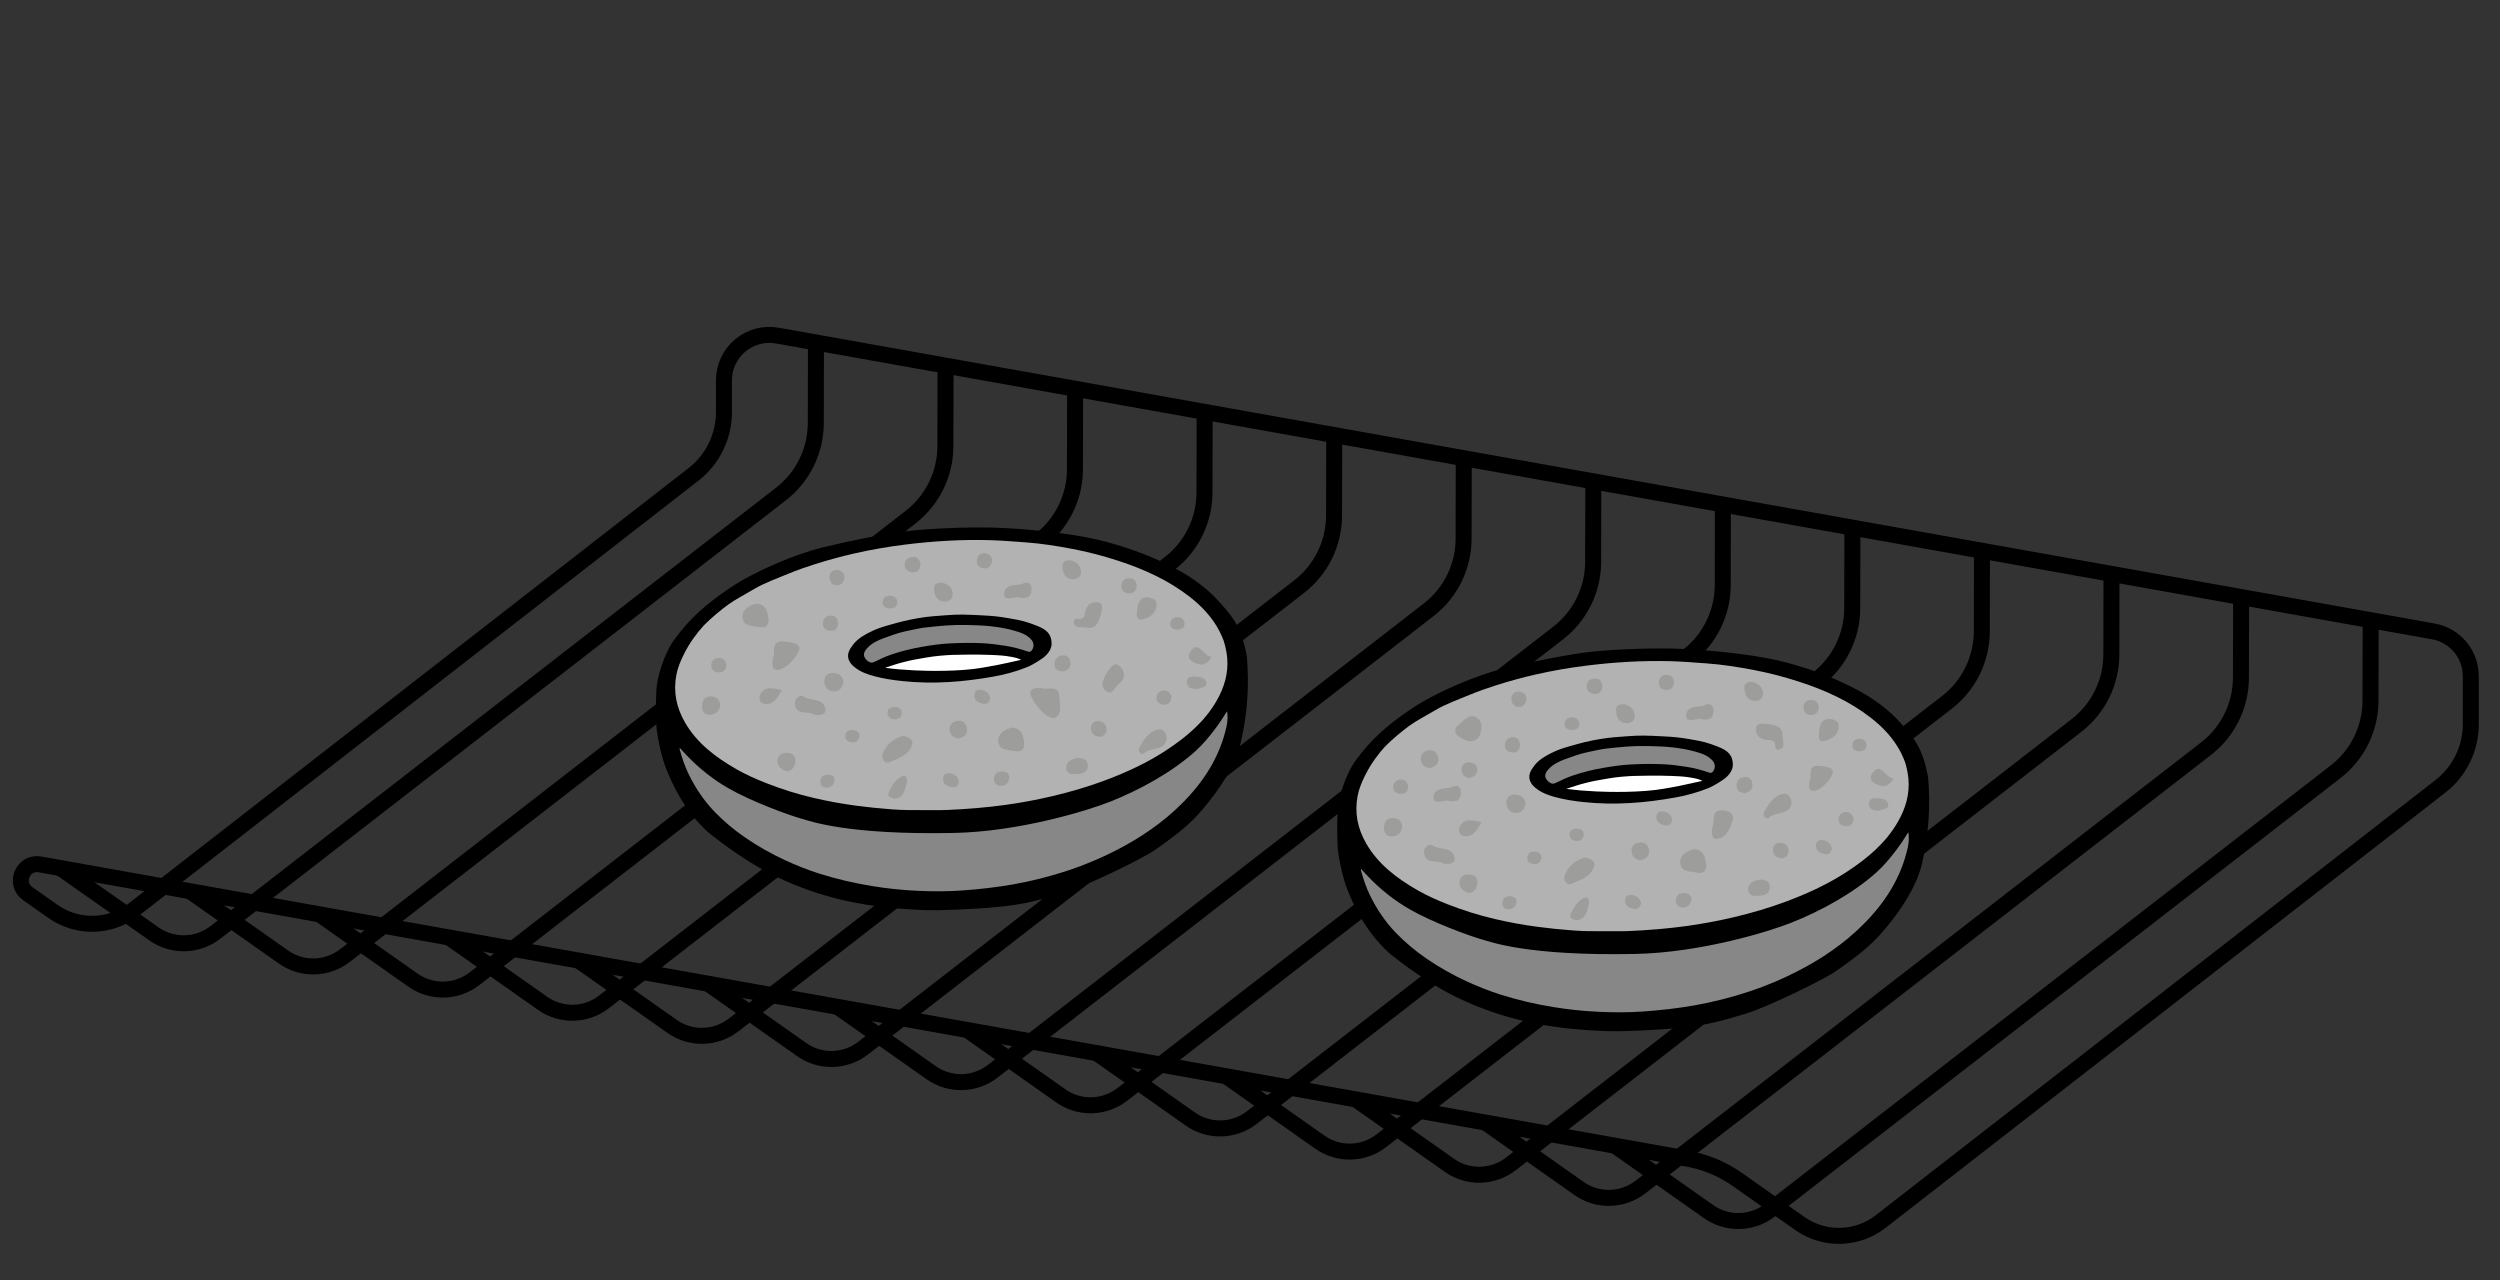 <svg xmlns="http://www.w3.org/2000/svg" viewBox="0 0 500 256" width="500" height="256">
	<rect x="0" y="0" width="500" height="256" fill="#333333" stroke="none"/>
	<style>
		tspan { white-space:pre }
		.shp0 { fill: none;stroke: #000000;stroke-width: 3.198 } 
		.shp1 { fill: #000000;stroke: #000000;stroke-width: 1.119 } 
		.shp2 { fill: #b2b2b2 } 
		.shp3 { fill: #878787 } 
		.shp4 { fill: #000000;stroke: #000000;stroke-width: 1.439 } 
		.shp5 { fill: #ffffff } 
		.shp6 { fill: #9d9d9c } 
	</style>
	<g id="Layer">
		<g id="Layer">
			<g id="Layer">
				<path id="Layer" class="shp0" d="M163.19 68.49L163.16 84.6C163.15 90.16 160.58 95.41 156.18 98.81L43.07 186.49C39.48 189.27 34.49 189.39 30.78 186.77L11.78 173.4" />
				<path id="Layer" class="shp0" d="M189.11 73.12L189.08 89.23C189.07 94.79 186.5 100.04 182.1 103.44L68.98 191.12C65.39 193.9 60.4 194.02 56.69 191.4L37.7 178.03" />
				<path id="Layer" class="shp0" d="M215.02 77.75L214.99 93.86C214.98 99.42 212.41 104.67 208.01 108.07L94.89 195.75C91.3 198.53 86.31 198.65 82.6 196.03L63.6 182.66" />
				<path id="Layer" class="shp0" d="M240.93 82.38L240.9 98.49C240.89 104.05 238.32 109.3 233.92 112.7L120.8 200.38C117.21 203.16 112.22 203.28 108.51 200.66L89.52 187.29" />
				<path id="Layer" class="shp0" d="M266.84 87L266.81 103.11C266.8 108.67 264.23 113.92 259.83 117.32L146.71 205C143.12 207.78 138.13 207.9 134.42 205.28L115.43 191.91" />
				<path id="Layer" class="shp0" d="M292.75 91.63L292.72 107.74C292.71 113.3 290.14 118.55 285.74 121.95L172.62 209.63C169.03 212.41 164.04 212.53 160.33 209.91L141.34 196.54" />
				<path id="Layer" class="shp0" d="M318.66 96.26L318.63 112.37C318.62 117.93 316.05 123.18 311.65 126.58L198.53 214.26C194.94 217.04 189.95 217.16 186.24 214.54L167.25 201.17" />
				<path id="Layer" class="shp0" d="M344.57 100.89L344.55 117C344.54 122.56 341.97 127.81 337.57 131.21L224.45 218.89C220.86 221.67 215.87 221.79 212.16 219.17L193.17 205.8" />
				<path id="Layer" class="shp0" d="M370.48 105.52L370.45 121.63C370.44 127.19 367.87 132.44 363.47 135.84L250.35 223.52C246.76 226.3 241.77 226.42 238.06 223.8L219.07 210.43" />
				<path id="Layer" class="shp0" d="M396.39 110.15L396.36 126.26C396.35 131.82 393.78 137.07 389.38 140.47L276.26 228.15C272.67 230.93 267.68 231.05 263.97 228.43L244.98 215.06" />
				<path id="Layer" class="shp0" d="M422.3 114.78L422.27 130.89C422.26 136.45 419.69 141.7 415.29 145.1L302.17 232.78C298.58 235.56 293.59 235.68 289.88 233.06L270.89 219.69" />
				<path id="Layer" class="shp0" d="M448.22 119.41L448.19 135.52C448.18 141.08 445.61 146.33 441.21 149.73L328.09 237.41C324.5 240.19 319.51 240.31 315.8 237.69L296.81 224.32" />
				<path id="Layer" class="shp0" d="M474.13 124.03L474.1 140.14C474.09 145.7 471.52 150.95 467.12 154.35L354 242.04C350.41 244.82 345.42 244.94 341.71 242.32L322.72 228.95" />
			</g>
			<path id="Layer" class="shp0" d="M144.79 82.43L144.79 76.07C144.79 70.41 149.91 66.12 155.49 67.12L486.66 126.28C491 127.05 494.16 130.83 494.16 135.23L494.16 144.84C494.16 149.69 491.92 154.28 488.09 157.26L376.13 244.31C371.41 247.98 364.84 248.14 359.95 244.69L347.43 235.87C344.47 233.79 341.09 232.38 337.53 231.74L7.99 172.88C4.57 172.27 2.71 176.73 5.55 178.73L10.59 182.28C15.48 185.72 22.05 185.57 26.77 181.9L138.73 94.85C142.55 91.87 144.79 87.29 144.79 82.43Z" />
		</g>
		<g id="Layer">
			<path id="Layer" class="shp1" d="M247.6 148.41C246.27 154.15 241.44 160.09 239.02 162.72C236.6 165.35 233.11 167.82 230.71 169.51C228.31 171.2 216.94 176.76 212.56 178.06C208.18 179.36 205.18 180.24 200.22 180.76C195.26 181.28 187.93 181.58 184.94 181.46C181.96 181.35 179.04 181.14 176.1 180.78C168.52 179.85 161.28 177.77 154.45 174.31C150.37 172.24 145.46 168.87 141.92 165.96C137 161.46 134.76 156.03 133.79 153.62C132.82 151.21 132.24 148.16 131.96 146.33C131.7 144.66 131.71 140.53 131.83 138.14C131.95 135.75 133.21 131.11 135.4 128.14C138.33 124.16 141.32 121.41 146.33 118.03C151.35 114.66 159.42 111.31 164.6 110.04C169.78 108.77 175.79 107.6 179.92 106.97C184.05 106.35 194.07 105.79 200.92 106.17C207.77 106.55 215.96 107.47 221.24 108.94C226.52 110.41 230.17 111.82 234.37 113.97C237.8 115.73 240.92 117.93 243.5 120.81C246.19 123.81 247.72 125.63 248.81 131.25C249.31 137.12 248.93 142.67 247.6 148.41Z" />
			<path id="Layer" class="shp2" d="M244.73 128.13C244.52 127.54 244.16 126.77 243.95 126.35C242.53 123.55 240.41 121.28 237.9 119.33C233.65 116.03 228.79 113.83 223.63 112.15C220.66 111.18 217.64 110.39 214.57 109.8C211.44 109.2 208.28 108.7 205.09 108.47C202.72 108.3 200.35 108.1 197.97 108.03C192.32 107.88 186.69 108.21 181.08 108.91C177.66 109.33 174.27 109.92 170.92 110.68C168.2 111.3 165.51 112.03 162.85 112.88C161.11 113.44 159.39 114.03 157.71 114.73C155.43 115.68 153 116.53 150.87 117.78C148.44 119.21 147.09 119.88 145.62 120.93C144.53 121.71 142.05 123.73 140.79 125.06C139.53 126.39 137.91 128.56 136.81 130.78C136.14 132.13 135.55 133.49 135.27 134.98C134.63 138.37 135.28 141.52 137 144.5C139.38 148.62 143.1 151.44 147.23 153.81C149.13 154.9 151.15 155.8 153.21 156.61C156.3 157.83 159.47 158.82 162.71 159.58C165.5 160.23 168.31 160.75 171.16 161.13C173.56 161.45 175.96 161.69 178.37 161.87C180.35 162.02 182.33 162.04 184.31 162.02C186.04 162 187.77 162.07 189.51 161.99C193.39 161.82 197.27 161.51 201.11 160.98C204.27 160.54 207.42 159.95 210.52 159.22C214.14 158.36 217.71 157.32 221.18 156.01C225.42 154.41 229.51 152.52 233.27 150.04C237.3 147.39 240.91 144.35 243.31 140.18C244.87 137.48 245.7 134.65 245.44 131.57C245.33 130.23 244.93 128.72 244.73 128.13Z" />
			<path id="Layer" class="shp3" d="M245.43 142.26C245.17 142.58 244.97 142.91 244.77 143.25C244.42 143.86 241.83 147.76 239.1 150.22C234.41 154.45 227.86 158.03 222.02 160.34C217.49 162.14 203.86 166.33 190.77 166.59C169.26 167.02 161.91 164.18 160.14 163.69C157.64 162.99 150.19 160.26 145.62 157.62C142.57 155.86 139.77 153.63 137.33 151.06C136.89 150.59 136.45 150.12 135.95 149.57C135.95 149.77 135.93 149.86 135.95 149.93C136.42 151.62 136.97 153.28 137.75 154.87C139.1 157.64 140.81 160.17 142.94 162.38C144.79 164.29 146.84 166 149.05 167.52C151.56 169.24 154.19 170.73 156.95 172.01C159.2 173.05 161.5 173.97 163.86 174.72C167.31 175.81 170.82 176.63 174.4 177.21C177.4 177.7 180.43 178.02 183.46 178.16C186.47 178.3 189.5 178.31 192.51 178.09C195.91 177.84 199.29 177.47 202.66 176.87C206.43 176.2 210.13 175.26 213.75 174.05C216.98 172.97 220.12 171.65 223.15 170.1C228.02 167.61 232.49 164.59 236.37 160.72C240.76 156.35 244 151.32 245.33 145.18C245.53 144.2 245.57 143.24 245.43 142.26Z" />
			<path id="Layer" class="shp4" d="M209.6 128.68C209.65 130.08 207.99 131.13 207.99 131.13C207.99 131.13 206.45 132.24 205.09 132.78C203.04 133.6 200.91 134.19 198.74 134.58C192.72 135.67 186.67 136.15 180.55 135.5C178.68 135.3 176.84 135.03 175.03 134.54C173.69 134.18 172.36 133.71 171.26 132.79C170.13 131.84 170.03 130.88 170.93 129.73C171.01 129.63 171.5 128.74 172.83 127.9C173.87 127.24 175.29 126.46 177.66 125.8C180.46 125 181.54 124.73 183.71 124.35C185.96 123.96 187.46 123.91 189.21 123.77C191.86 123.56 193.13 123.63 196 123.77C198.52 123.89 199.59 124 201.6 124.35C204.12 124.77 205.1 125.03 207.06 125.8C209.04 126.58 209.55 127.27 209.6 128.68Z" />
			<path id="Layer" class="shp5" d="M198.07 130.98C200.22 131.07 200.9 131.12 202.44 131.4C203.31 131.56 203.88 131.77 204.21 131.97C199.79 132.97 198.81 133.14 196.42 133.55C191.95 134.33 185.59 134.21 183.02 134.08C180.45 133.95 179.31 133.85 177.01 133.56C178.57 133.05 179.38 132.75 180.95 132.36C182.71 131.91 183.45 131.84 185.25 131.51C187.05 131.19 189.15 131.03 190.44 130.98C191.74 130.93 195.38 130.87 198.07 130.98Z" />
			<path id="Layer" class="shp3" d="M206.33 128.01C205.4 126.88 204.05 126.47 202.73 126.1C199.67 125.24 196.5 125.05 193.34 125C190.18 124.94 188.01 125.17 184.87 125.52C184.22 125.59 182.44 125.96 181.22 126.23C179.47 126.62 178.51 127 176.83 127.6C175.54 128.07 174.28 128.66 173.34 129.74C172.59 130.6 172.61 131.33 173.37 132.06L173.37 132.06C173.73 132.37 174.17 132.71 174.82 132.4C175.96 131.86 177.08 131.3 178.28 130.9C180.3 130.22 182.35 129.71 184.46 129.35C186.23 129.05 188.01 128.78 189.81 128.69C192.08 128.57 194.35 128.53 196.63 128.65C198.1 128.73 199.55 128.92 201 129.15C202.53 129.39 204.03 129.77 205.5 130.29C205.8 130.4 206.05 130.42 206.28 130.16C206.82 129.54 206.86 128.67 206.33 128.01Z" />
		</g>
		<g id="Layer">
			<path id="Layer" class="shp1" d="M383.85 172.61C382.52 178.35 377.69 184.29 375.27 186.92C372.85 189.55 369.36 192.02 366.96 193.71C364.56 195.4 353.19 200.96 348.81 202.26C344.43 203.56 341.43 204.44 336.47 204.96C331.51 205.48 324.18 205.78 321.19 205.66C318.21 205.55 315.29 205.34 312.35 204.98C304.77 204.05 297.53 201.97 290.7 198.51C286.62 196.44 281.71 193.07 278.17 190.16C273.25 185.66 271.01 180.23 270.04 177.82C269.07 175.41 268.49 172.36 268.21 170.53C267.95 168.86 267.96 164.73 268.08 162.34C268.21 159.96 269.46 155.31 271.65 152.34C274.58 148.36 277.57 145.61 282.58 142.23C287.6 138.86 295.67 135.51 300.85 134.24C306.03 132.97 312.04 131.8 316.17 131.17C320.3 130.55 330.32 129.99 337.17 130.37C344.02 130.75 352.21 131.67 357.49 133.14C362.77 134.61 366.42 136.02 370.62 138.17C374.05 139.93 377.17 142.13 379.75 145.01C382.44 148.01 383.97 149.83 385.06 155.45C385.57 161.32 385.18 166.87 383.85 172.61Z" />
			<path id="Layer" class="shp2" d="M380.98 152.34C380.77 151.75 380.41 150.98 380.2 150.56C378.78 147.76 376.66 145.49 374.15 143.54C369.9 140.24 365.04 138.04 359.88 136.36C356.91 135.39 353.89 134.6 350.82 134.01C347.69 133.41 344.53 132.91 341.34 132.68C338.97 132.51 336.6 132.31 334.22 132.24C328.57 132.09 322.94 132.42 317.33 133.12C313.91 133.54 310.52 134.13 307.17 134.89C304.45 135.51 301.76 136.24 299.1 137.1C297.36 137.66 295.64 138.25 293.96 138.95C291.68 139.9 289.25 140.75 287.12 142C284.69 143.43 283.34 144.1 281.87 145.15C280.78 145.93 278.3 147.95 277.04 149.28C275.78 150.61 274.16 152.78 273.06 155C272.39 156.35 271.8 157.71 271.52 159.2C270.88 162.59 271.53 165.74 273.25 168.72C275.63 172.84 279.35 175.66 283.48 178.03C285.38 179.12 287.4 180.02 289.46 180.83C292.55 182.05 295.72 183.04 298.96 183.8C301.75 184.45 304.56 184.97 307.41 185.35C309.8 185.67 312.21 185.91 314.62 186.09C316.6 186.24 318.58 186.26 320.56 186.24C322.29 186.22 324.02 186.29 325.76 186.21C329.64 186.04 333.52 185.73 337.36 185.2C340.52 184.76 343.67 184.17 346.77 183.44C350.39 182.58 353.96 181.54 357.43 180.23C361.67 178.63 365.76 176.74 369.52 174.26C373.55 171.61 377.16 168.57 379.56 164.4C381.12 161.7 381.95 158.87 381.69 155.79C381.58 154.43 381.18 152.93 380.98 152.34Z" />
			<path id="Layer" class="shp3" d="M381.68 166.46C381.42 166.78 381.22 167.11 381.02 167.45C380.67 168.06 378.08 171.96 375.35 174.42C370.66 178.65 364.11 182.23 358.27 184.54C353.74 186.34 340.11 190.53 327.02 190.79C305.51 191.22 298.16 188.38 296.39 187.89C293.89 187.19 286.44 184.46 281.87 181.82C278.82 180.06 276.02 177.83 273.58 175.26C273.14 174.79 272.7 174.32 272.2 173.77C272.2 173.97 272.18 174.06 272.2 174.13C272.67 175.82 273.22 177.48 274 179.07C275.35 181.84 277.06 184.37 279.19 186.58C281.04 188.49 283.09 190.2 285.3 191.72C287.81 193.44 290.44 194.93 293.2 196.21C295.45 197.25 297.75 198.17 300.11 198.92C303.56 200.01 307.07 200.83 310.65 201.41C313.65 201.9 316.68 202.22 319.71 202.36C322.72 202.5 325.75 202.51 328.76 202.29C332.16 202.04 335.54 201.67 338.91 201.07C342.68 200.4 346.38 199.46 350 198.25C353.23 197.17 356.37 195.85 359.4 194.3C364.27 191.81 368.74 188.79 372.62 184.92C377.01 180.55 380.25 175.52 381.58 169.38C381.78 168.4 381.82 167.44 381.68 166.46Z" />
			<path id="Layer" class="shp4" d="M345.85 152.88C345.9 154.28 344.24 155.33 344.24 155.33C344.24 155.33 342.7 156.44 341.34 156.98C339.29 157.8 337.16 158.39 334.99 158.78C328.97 159.87 322.92 160.35 316.8 159.7C314.93 159.5 313.09 159.23 311.28 158.74C309.94 158.38 308.61 157.91 307.51 156.99C306.38 156.04 306.28 155.08 307.18 153.93C307.26 153.83 307.75 152.94 309.08 152.1C310.12 151.44 311.54 150.66 313.91 150C316.71 149.2 317.79 148.93 319.96 148.55C322.21 148.16 323.71 148.11 325.46 147.97C328.11 147.76 329.38 147.83 332.25 147.97C334.77 148.09 335.84 148.2 337.85 148.55C340.37 148.97 341.35 149.23 343.31 150C345.29 150.78 345.8 151.48 345.85 152.88Z" />
			<path id="Layer" class="shp5" d="M334.33 155.19C336.48 155.28 337.16 155.33 338.7 155.61C339.57 155.77 340.14 155.98 340.47 156.18C336.05 157.18 335.07 157.35 332.68 157.76C328.21 158.54 321.85 158.42 319.28 158.29C316.71 158.16 315.57 158.06 313.27 157.77C314.83 157.26 315.64 156.96 317.21 156.57C318.97 156.12 319.71 156.05 321.51 155.72C323.31 155.39 325.41 155.24 326.7 155.19C327.99 155.14 331.63 155.08 334.33 155.19Z" />
			<path id="Layer" class="shp3" d="M342.59 152.22C341.66 151.09 340.31 150.68 338.99 150.31C335.93 149.45 332.76 149.26 329.6 149.21C326.44 149.15 324.27 149.38 321.13 149.73C320.48 149.8 318.7 150.17 317.48 150.44C315.73 150.83 314.77 151.21 313.09 151.81C311.8 152.28 310.54 152.87 309.6 153.95C308.85 154.81 308.87 155.54 309.63 156.27L309.63 156.27C309.99 156.58 310.43 156.92 311.08 156.61C312.22 156.07 313.34 155.51 314.54 155.11C316.56 154.43 318.61 153.92 320.72 153.56C322.49 153.26 324.27 152.99 326.07 152.9C328.34 152.78 330.61 152.74 332.89 152.86C334.36 152.94 335.81 153.13 337.26 153.36C338.79 153.6 340.29 153.98 341.76 154.5C342.06 154.61 342.31 154.63 342.54 154.37C343.08 153.74 343.11 152.88 342.59 152.22Z" />
		</g>
		<g id="Layer">
			<g id="Layer">
				<path id="Layer" class="shp6" d="M240.29 132.96C238.86 132.66 237.02 131.97 238.03 130.39C239.71 127.76 240.72 131.4 242.26 131.34C241.91 132.26 241.24 132.78 240.29 132.96Z" />
				<path id="Layer" class="shp6" d="M180.52 147.19C181.72 147.33 182.7 147.97 182.45 148.86C181.83 151.02 179.67 151.67 177.88 152.44C176.93 152.84 176.17 151.75 176.54 150.75C177.24 148.84 178.76 147.73 180.52 147.19Z" />
				<path id="Layer" class="shp6" d="M151.32 120.72C153.14 120.89 153.49 122.27 153.69 123.66C153.88 124.91 153.2 125.68 151.95 125.43C150.57 125.15 148.52 125.38 148.5 123.32C148.49 121.84 149.88 121.04 151.32 120.72Z" />
				<path id="Layer" class="shp6" d="M208.26 137.6C209.43 138.19 211.83 136.64 211.89 139.5C211.91 140.59 212.34 142.31 211.5 143.23C210.01 144.86 206.7 140.72 206.15 139.04C205.69 137.63 207.08 137.57 208.26 137.6Z" />
				<path id="Layer" class="shp6" d="M217.31 125.5C216.06 125.4 215.06 125.67 214.82 124.73C214.48 123.41 215.56 123.85 216.25 123.76C216.51 123.72 216.86 123.29 216.9 123C217.14 121.42 217.86 120.19 219.59 120.48C220.79 120.68 220.42 121.89 220.21 122.73C219.76 124.47 219.09 125.99 217.31 125.5Z" />
				<path id="Layer" class="shp6" d="M233.35 147.7C233.05 150.32 230.09 149.32 228.75 150.71C228.34 151.13 227.48 150.17 227.81 149.61C228.72 148.01 229.68 146.27 231.69 145.89C232.64 145.7 233.26 146.5 233.35 147.7Z" />
				<path id="Layer" class="shp6" d="M162.89 142.95C161.66 142.04 159.21 143.24 158.97 140.75C158.88 139.75 159.96 138.8 160.71 139.32C162.11 140.29 164.61 139.51 165.05 141.66C165.33 143 164.01 143.11 162.89 142.95Z" />
				<path id="Layer" class="shp6" d="M203.38 119.43C202.26 119.64 200.69 120.13 200.83 118.71C201.03 116.54 203.5 117.31 204.87 116.6C205.62 116.21 206.35 116.9 206.31 117.85C206.2 120.08 204.62 119.61 203.38 119.43Z" />
				<path id="Layer" class="shp6" d="M229.43 119.45C230.54 119.53 231.4 119.99 231.33 121.04C231.22 122.64 229.98 123.54 228.59 123.86C227.21 124.18 227.31 123.02 227.41 122.11C227.54 120.79 227.82 119.54 229.43 119.45Z" />
				<path id="Layer" class="shp6" d="M215.6 151.56C216.59 151.62 217.53 151.91 217.57 152.99C217.63 154.55 216.39 154.79 215.2 154.84C214.29 154.88 213.22 154.77 213.24 153.57C213.25 152.14 214.46 151.81 215.6 151.56Z" />
				<path id="Layer" class="shp6" d="M213.99 112.04C215.14 112.31 216.07 112.91 216.2 114.2C216.31 115.26 215.56 115.89 214.61 115.86C213.07 115.81 212.53 114.66 212.47 113.31C212.42 112.36 213.11 112.06 213.99 112.04Z" />
				<path id="Layer" class="shp6" d="M168.69 136.46C168.46 137.59 167.83 138.39 166.63 138.26C165.47 138.14 164.82 137.27 164.87 136.13C164.91 135.09 165.63 134.52 166.67 134.59C167.8 134.67 168.62 135.19 168.69 136.46Z" />
				<path id="Layer" class="shp6" d="M144.06 141.08C143.85 142.23 143.14 142.92 142.03 142.96C140.74 143 140.3 142.07 140.41 140.95C140.5 139.99 141.07 139.27 142.1 139.28C143.24 139.27 143.96 139.88 144.06 141.08Z" />
				<path id="Layer" class="shp6" d="M178.91 159.75C178.15 159.61 177.41 159.24 177.71 158.55C178.31 157.2 179.08 155.79 180.53 155.22C181.27 154.93 181.52 155.85 181.37 156.48C181.01 157.92 180.79 159.52 178.91 159.75Z" />
				<path id="Layer" class="shp6" d="M157.33 154.26C156.16 153.87 155.4 153.21 155.5 152.03C155.6 150.97 156.42 150.54 157.41 150.57C158.68 150.61 159.26 151.38 159.03 152.6C158.86 153.54 158.3 154.2 157.33 154.26Z" />
				<path id="Layer" class="shp6" d="M156.4 138.01C155.4 139.67 154.68 141.09 152.83 140.76C151.93 140.6 151.7 139.66 152.04 138.94C152.91 137.12 154.46 137.62 156.4 138.01Z" />
				<path id="Layer" class="shp6" d="M191.84 147.69C190.8 147.68 190.1 147.14 189.93 146.16C189.76 145.14 190.34 144.38 191.33 144.19C192.54 143.96 193.32 144.64 193.43 145.83C193.52 146.88 192.79 147.43 191.84 147.69Z" />
				<path id="Layer" class="shp6" d="M220.11 147.37C218.8 147.3 218.22 146.7 218.19 145.67C218.17 144.78 218.71 144.22 219.61 144.23C220.64 144.24 221.31 144.82 221.32 145.88C221.33 146.78 220.67 147.17 220.11 147.37Z" />
				<path id="Layer" class="shp6" d="M167.6 124.82C167.5 125.69 167.04 126.25 166.16 126.18C165.21 126.11 164.47 125.62 164.59 124.52C164.68 123.68 165.27 123.14 166.09 123.12C167.15 123.09 167.61 123.79 167.6 124.82Z" />
				<path id="Layer" class="shp6" d="M212.57 134.28C211.72 134.24 211 133.96 210.92 133.05C210.82 131.87 211.43 131.1 212.64 131.07C213.51 131.05 214.02 131.67 214.09 132.5C214.16 133.55 213.55 134.11 212.57 134.28Z" />
				<path id="Layer" class="shp6" d="M227.34 117.32C227.21 118.18 226.68 118.7 225.84 118.69C224.82 118.68 224.22 118.07 224.29 117.02C224.35 116.16 224.94 115.64 225.77 115.65C226.8 115.65 227.34 116.27 227.34 117.32Z" />
				<path id="Layer" class="shp6" d="M168.9 115.54C168.75 116.33 168.4 117 167.53 117.06C166.46 117.14 165.94 116.44 165.89 115.47C165.85 114.63 166.33 114.04 167.21 114C168.25 113.95 168.82 114.5 168.9 115.54Z" />
				<path id="Layer" class="shp6" d="M239.65 137.78C238.46 137.86 237.58 137.69 237.38 136.63C237.19 135.67 237.93 135.29 238.73 135.31C239.7 135.34 241 135.37 241.23 136.45C241.51 137.69 240.03 137.35 239.65 137.78Z" />
				<path id="Layer" class="shp6" d="M198.44 112.25C198.22 113.29 197.63 113.84 196.59 113.66C195.74 113.52 195.28 112.9 195.37 112.06C195.48 111.03 196.14 110.5 197.18 110.68C198.04 110.82 198.39 111.45 198.44 112.25Z" />
				<path id="Layer" class="shp6" d="M200.1 157.21C199.2 157.07 198.71 156.51 198.79 155.64C198.89 154.52 199.71 154.18 200.71 154.32C201.39 154.41 201.93 154.82 201.86 155.58C201.76 156.61 201.15 157.18 200.1 157.21Z" />
				<path id="Layer" class="shp6" d="M184.1 112.94C184.01 113.79 183.61 114.44 182.72 114.47C181.71 114.51 180.93 113.94 180.94 112.91C180.95 111.88 181.74 111.32 182.75 111.38C183.64 111.43 184.03 112.09 184.1 112.94Z" />
				<path id="Layer" class="shp6" d="M191.8 156.29C191.62 157.23 191.15 157.57 190.42 157.45C189.51 157.29 188.66 156.93 188.62 155.84C188.58 154.85 189.27 154.53 190.13 154.68C191.11 154.85 191.64 155.51 191.8 156.29Z" />
				<path id="Layer" class="shp6" d="M221.98 138.51C220.96 138.27 220.49 137.66 220.5 136.84C220.51 135.74 222.19 132.7 223.24 132.85C224.04 132.97 226.06 134.96 223.68 136.89C222.91 137.53 222.79 138.35 221.98 138.51Z" />
				<path id="Layer" class="shp6" d="M234.31 139.4C234.23 140.43 233.72 140.95 232.82 140.93C231.98 140.91 231.29 140.48 231.31 139.55C231.32 138.68 231.91 138.12 232.78 138.09C233.67 138.07 234.12 138.68 234.31 139.4Z" />
				<path id="Layer" class="shp6" d="M235.52 125.96C234.72 125.87 233.98 125.65 234.06 124.65C234.14 123.76 234.79 123.39 235.63 123.43C236.33 123.46 236.82 123.89 236.9 124.57C237.01 125.55 236.33 125.85 235.52 125.96Z" />
				<path id="Layer" class="shp6" d="M171.91 147.33C171.66 148.19 171.1 148.6 170.25 148.46C169.4 148.32 168.93 147.77 169.1 146.9C169.24 146.18 169.89 145.96 170.53 145.99C171.34 146.03 171.95 146.38 171.91 147.33Z" />
				<path id="Layer" class="shp6" d="M145.27 133C145.21 133.86 144.78 134.44 143.91 134.48C143.08 134.53 142.38 134.1 142.27 133.27C142.13 132.23 142.82 131.61 143.81 131.58C144.66 131.56 145.12 132.17 145.27 133Z" />
				<path id="Layer" class="shp6" d="M178.85 141.37C179.65 141.43 180.38 141.64 180.34 142.62C180.3 143.52 179.65 143.89 178.82 143.87C178.13 143.85 177.62 143.44 177.52 142.77C177.38 141.83 178.03 141.49 178.85 141.37Z" />
				<path id="Layer" class="shp6" d="M177.98 119.12C178.81 119.23 179.52 119.57 179.46 120.51C179.4 121.45 178.65 121.74 177.81 121.68C177.12 121.63 176.56 121.27 176.52 120.52C176.49 119.57 177.14 119.22 177.98 119.12Z" />
				<path id="Layer" class="shp6" d="M165.75 154.91C166.43 155.04 166.99 155.37 166.9 156.13C166.8 156.96 166.2 157.51 165.37 157.54C164.45 157.58 163.97 156.97 164.08 156.09C164.21 155.19 164.91 154.9 165.75 154.91Z" />
			</g>
			<path id="Layer" class="shp6" d="M154.55 131.72C155.24 130.62 153.94 128.08 156.79 128.29C157.88 128.37 160.22 128.67 159.87 129.86C159.42 131.39 157.52 133.57 155.79 133.96C154.34 134.28 154.4 132.9 154.55 131.72Z" />
			<path id="Layer" class="shp6" d="M202.46 145.51C204.28 145.68 204.63 147.06 204.83 148.45C205.02 149.7 204.34 150.47 203.09 150.22C201.71 149.94 199.66 150.17 199.64 148.11C199.63 146.63 201.02 145.83 202.46 145.51Z" />
			<path id="Layer" class="shp6" d="M188.32 116.5C189.47 116.77 190.4 117.37 190.53 118.66C190.64 119.72 189.89 120.35 188.94 120.32C187.4 120.27 186.86 119.12 186.8 117.77C186.75 116.82 187.44 116.52 188.32 116.5Z" />
			<path id="Layer" class="shp6" d="M198.05 139.6C197.87 140.54 197.4 140.88 196.67 140.76C195.76 140.6 194.91 140.24 194.87 139.15C194.83 138.16 195.52 137.84 196.38 137.99C197.36 138.16 197.89 138.82 198.05 139.6Z" />
		</g>
		<g id="Layer">
			<g id="Layer">
				<path id="Layer" class="shp6" d="M376.69 157.28C375.26 156.98 373.42 156.29 374.43 154.71C376.11 152.08 377.12 155.72 378.66 155.66C378.31 156.58 377.64 157.1 376.69 157.28Z" />
				<path id="Layer" class="shp6" d="M316.92 171.51C318.12 171.65 319.1 172.29 318.85 173.18C318.23 175.34 316.07 175.99 314.28 176.76C313.33 177.16 312.57 176.07 312.94 175.07C313.64 173.17 315.16 172.05 316.92 171.51Z" />
				<path id="Layer" class="shp6" d="M295.7 147.53C294.39 148.8 293.11 148.17 291.93 147.43C290.86 146.76 290.72 145.74 291.72 144.96C292.83 144.09 293.99 142.38 295.57 143.71C296.69 144.65 296.39 146.23 295.7 147.53Z" />
				<path id="Layer" class="shp6" d="M342.45 165.5C343.14 164.4 341.84 161.86 344.69 162.07C345.78 162.15 346.89 162.8 346.54 163.99C346.09 165.52 345.42 167.35 343.69 167.73C342.25 168.06 342.31 166.67 342.45 165.5Z" />
				<path id="Layer" class="shp6" d="M356.49 147.22C356.59 148.47 357.02 149.42 356.13 149.8C354.88 150.34 355.14 149.21 354.94 148.54C354.86 148.29 354.38 148.01 354.09 148.02C352.49 148.04 351.16 147.52 351.18 145.77C351.19 144.56 352.44 144.73 353.3 144.8C355.08 144.96 356.69 145.39 356.49 147.22Z" />
				<path id="Layer" class="shp6" d="M358.31 160.58C358.01 163.2 355.05 162.2 353.71 163.59C353.3 164.01 352.44 163.05 352.77 162.49C353.68 160.89 354.64 159.15 356.65 158.77C357.6 158.58 358.22 159.38 358.31 160.58Z" />
				<path id="Layer" class="shp6" d="M288.73 172.73C287.5 171.82 285.05 173.02 284.81 170.53C284.72 169.53 285.8 168.58 286.55 169.1C287.95 170.07 290.45 169.29 290.89 171.44C291.16 172.77 289.84 172.89 288.73 172.73Z" />
				<path id="Layer" class="shp6" d="M339.78 143.75C338.66 143.96 337.09 144.45 337.23 143.03C337.43 140.86 339.9 141.63 341.27 140.92C342.02 140.53 342.75 141.22 342.71 142.17C342.6 144.4 341.02 143.93 339.78 143.75Z" />
				<path id="Layer" class="shp6" d="M365.83 143.77C366.94 143.85 367.8 144.31 367.73 145.36C367.62 146.96 366.38 147.86 364.99 148.18C363.61 148.5 363.71 147.34 363.81 146.43C363.94 145.11 364.21 143.86 365.83 143.77Z" />
				<path id="Layer" class="shp6" d="M352 175.89C352.99 175.95 353.93 176.24 353.97 177.32C354.03 178.88 352.79 179.12 351.6 179.17C350.69 179.21 349.62 179.1 349.64 177.9C349.65 176.46 350.86 176.13 352 175.89Z" />
				<path id="Layer" class="shp6" d="M350.39 136.36C351.54 136.63 352.47 137.23 352.6 138.52C352.71 139.58 351.96 140.21 351.01 140.18C349.47 140.13 348.93 138.98 348.87 137.63C348.82 136.68 349.51 136.38 350.39 136.36Z" />
				<path id="Layer" class="shp6" d="M305.09 160.78C304.86 161.91 304.23 162.71 303.03 162.58C301.87 162.46 301.22 161.59 301.27 160.45C301.31 159.41 302.03 158.84 303.07 158.91C304.19 159 305.02 159.51 305.09 160.78Z" />
				<path id="Layer" class="shp6" d="M280.46 165.4C280.25 166.55 279.54 167.24 278.43 167.28C277.14 167.32 276.7 166.39 276.81 165.27C276.9 164.31 277.47 163.59 278.5 163.6C279.64 163.59 280.36 164.2 280.46 165.4Z" />
				<path id="Layer" class="shp6" d="M315.31 184.07C314.55 183.93 313.81 183.56 314.11 182.87C314.71 181.52 315.48 180.11 316.93 179.54C317.67 179.25 317.92 180.17 317.77 180.8C317.41 182.24 317.19 183.85 315.31 184.07Z" />
				<path id="Layer" class="shp6" d="M293.73 178.59C292.56 178.2 291.8 177.54 291.9 176.36C292 175.3 292.82 174.87 293.81 174.9C295.08 174.94 295.66 175.71 295.43 176.93C295.26 177.86 294.69 178.53 293.73 178.59Z" />
				<path id="Layer" class="shp6" d="M296.32 164.44C295.32 166.1 294.6 167.52 292.75 167.19C291.85 167.03 291.62 166.09 291.96 165.37C292.83 163.56 294.38 164.05 296.32 164.44Z" />
				<path id="Layer" class="shp6" d="M328.24 172.01C327.2 172 326.5 171.46 326.33 170.48C326.16 169.46 326.74 168.7 327.73 168.51C328.94 168.28 329.72 168.96 329.83 170.15C329.92 171.2 329.19 171.75 328.24 172.01Z" />
				<path id="Layer" class="shp6" d="M356.51 171.69C355.2 171.62 354.62 171.02 354.59 169.99C354.57 169.1 355.11 168.54 356.01 168.55C357.04 168.56 357.71 169.14 357.72 170.2C357.73 171.1 357.07 171.5 356.51 171.69Z" />
				<path id="Layer" class="shp6" d="M304 149.14C303.9 150.01 303.44 150.57 302.56 150.5C301.61 150.43 300.87 149.94 300.99 148.84C301.08 148 301.67 147.46 302.49 147.44C303.55 147.42 304.01 148.11 304 149.14Z" />
				<path id="Layer" class="shp6" d="M348.97 158.6C348.12 158.56 347.4 158.28 347.32 157.37C347.22 156.19 347.83 155.42 349.04 155.39C349.91 155.37 350.42 155.99 350.49 156.82C350.56 157.87 349.95 158.43 348.97 158.6Z" />
				<path id="Layer" class="shp6" d="M363.74 141.64C363.61 142.5 363.08 143.02 362.24 143.01C361.22 143 360.62 142.39 360.69 141.34C360.75 140.48 361.34 139.96 362.17 139.97C363.2 139.97 363.73 140.6 363.74 141.64Z" />
				<path id="Layer" class="shp6" d="M305.3 139.87C305.15 140.66 304.8 141.33 303.93 141.39C302.86 141.47 302.34 140.77 302.29 139.8C302.25 138.96 302.73 138.37 303.61 138.33C304.65 138.28 305.22 138.82 305.3 139.87Z" />
				<path id="Layer" class="shp6" d="M376.05 162.11C374.86 162.19 373.98 162.02 373.78 160.96C373.59 160 374.33 159.62 375.13 159.64C376.1 159.67 377.4 159.7 377.63 160.78C377.91 162.01 376.43 161.67 376.05 162.11Z" />
				<path id="Layer" class="shp6" d="M334.84 136.57C334.62 137.61 334.03 138.16 332.99 137.98C332.14 137.84 331.68 137.22 331.77 136.38C331.88 135.35 332.54 134.82 333.58 135C334.44 135.14 334.79 135.77 334.84 136.57Z" />
				<path id="Layer" class="shp6" d="M336.5 181.54C335.6 181.4 335.11 180.84 335.19 179.97C335.29 178.85 336.11 178.51 337.11 178.65C337.79 178.74 338.33 179.15 338.26 179.91C338.16 180.94 337.55 181.5 336.5 181.54Z" />
				<path id="Layer" class="shp6" d="M320.5 137.26C320.41 138.11 320.01 138.76 319.12 138.79C318.11 138.83 317.33 138.26 317.34 137.23C317.35 136.2 318.14 135.64 319.15 135.7C320.04 135.75 320.43 136.41 320.5 137.26Z" />
				<path id="Layer" class="shp6" d="M328.2 180.62C328.02 181.56 327.55 181.9 326.82 181.78C325.91 181.62 325.06 181.26 325.02 180.17C324.98 179.18 325.67 178.86 326.53 179.01C327.51 179.18 328.04 179.83 328.2 180.62Z" />
				<path id="Layer" class="shp6" d="M293.78 155.62C292.76 155.38 292.29 154.77 292.3 153.95C292.31 152.85 293.03 152.35 294.07 152.51C294.87 152.63 295.58 153.12 295.48 154.01C295.36 155 294.58 155.46 293.78 155.62Z" />
				<path id="Layer" class="shp6" d="M370.71 163.72C370.63 164.75 370.12 165.27 369.22 165.25C368.38 165.23 367.69 164.8 367.71 163.87C367.72 163 368.31 162.44 369.18 162.41C370.07 162.39 370.52 163.01 370.71 163.72Z" />
				<path id="Layer" class="shp6" d="M371.92 150.28C371.12 150.19 370.38 149.97 370.46 148.97C370.54 148.08 371.19 147.71 372.03 147.75C372.73 147.78 373.22 148.21 373.3 148.89C373.41 149.87 372.73 150.17 371.92 150.28Z" />
				<path id="Layer" class="shp6" d="M308.31 171.65C308.06 172.51 307.5 172.92 306.65 172.78C305.8 172.64 305.33 172.09 305.5 171.22C305.64 170.5 306.29 170.28 306.93 170.31C307.74 170.35 308.35 170.71 308.31 171.65Z" />
				<path id="Layer" class="shp6" d="M281.66 157.32C281.6 158.18 281.17 158.76 280.3 158.8C279.47 158.85 278.77 158.42 278.66 157.59C278.52 156.55 279.21 155.93 280.2 155.9C281.06 155.88 281.52 156.49 281.66 157.32Z" />
				<path id="Layer" class="shp6" d="M315.25 165.69C316.05 165.75 316.78 165.96 316.74 166.94C316.7 167.84 316.05 168.21 315.22 168.19C314.53 168.17 314.02 167.76 313.92 167.09C313.78 166.15 314.43 165.81 315.25 165.69Z" />
				<path id="Layer" class="shp6" d="M314.38 143.44C315.21 143.55 315.92 143.89 315.86 144.83C315.8 145.77 315.05 146.06 314.21 146C313.52 145.95 312.96 145.59 312.92 144.84C312.89 143.89 313.54 143.55 314.38 143.44Z" />
				<path id="Layer" class="shp6" d="M302.15 179.23C302.83 179.36 303.39 179.69 303.3 180.45C303.2 181.28 302.6 181.83 301.77 181.86C300.85 181.9 300.37 181.29 300.48 180.41C300.61 179.51 301.31 179.22 302.15 179.23Z" />
			</g>
			<path id="Layer" class="shp6" d="M361.88 156.17C362.49 155.2 361.34 152.96 363.85 153.15C364.81 153.22 366.87 153.48 366.56 154.53C366.16 155.88 364.49 157.8 362.96 158.14C361.7 158.42 361.75 157.2 361.88 156.17Z" />
			<path id="Layer" class="shp6" d="M338.86 169.83C340.68 170 341.03 171.38 341.23 172.77C341.42 174.02 340.74 174.79 339.49 174.54C338.11 174.26 336.06 174.49 336.04 172.43C336.03 170.95 337.42 170.15 338.86 169.83Z" />
			<path id="Layer" class="shp6" d="M324.72 140.82C325.87 141.09 326.8 141.69 326.93 142.98C327.04 144.04 326.29 144.67 325.34 144.64C323.8 144.59 323.26 143.44 323.2 142.09C323.14 141.14 323.84 140.84 324.72 140.82Z" />
			<path id="Layer" class="shp6" d="M334.45 163.92C334.27 164.86 333.8 165.2 333.07 165.08C332.16 164.92 331.31 164.56 331.27 163.47C331.23 162.48 331.92 162.16 332.78 162.31C333.76 162.48 334.29 163.14 334.45 163.92Z" />
		</g>
		<path id="Layer" class="shp6" d="M289.26 160.1C288.14 160.31 286.57 160.8 286.71 159.38C286.91 157.21 289.38 157.98 290.75 157.27C291.5 156.88 292.23 157.57 292.19 158.52C292.07 160.74 290.5 160.27 289.26 160.1Z" />
		<path id="Layer" class="shp6" d="M366.37 169.67C366.19 170.61 365.72 170.95 364.99 170.83C364.08 170.67 363.23 170.31 363.19 169.22C363.15 168.23 363.84 167.91 364.7 168.06C365.68 168.23 366.21 168.89 366.37 169.67Z" />
		<path id="Layer" class="shp6" d="M286.08 153.59C285.04 153.58 284.34 153.04 284.17 152.06C284 151.04 284.58 150.28 285.57 150.09C286.78 149.86 287.56 150.54 287.67 151.73C287.76 152.78 287.03 153.33 286.08 153.59Z" />
	</g>
</svg>